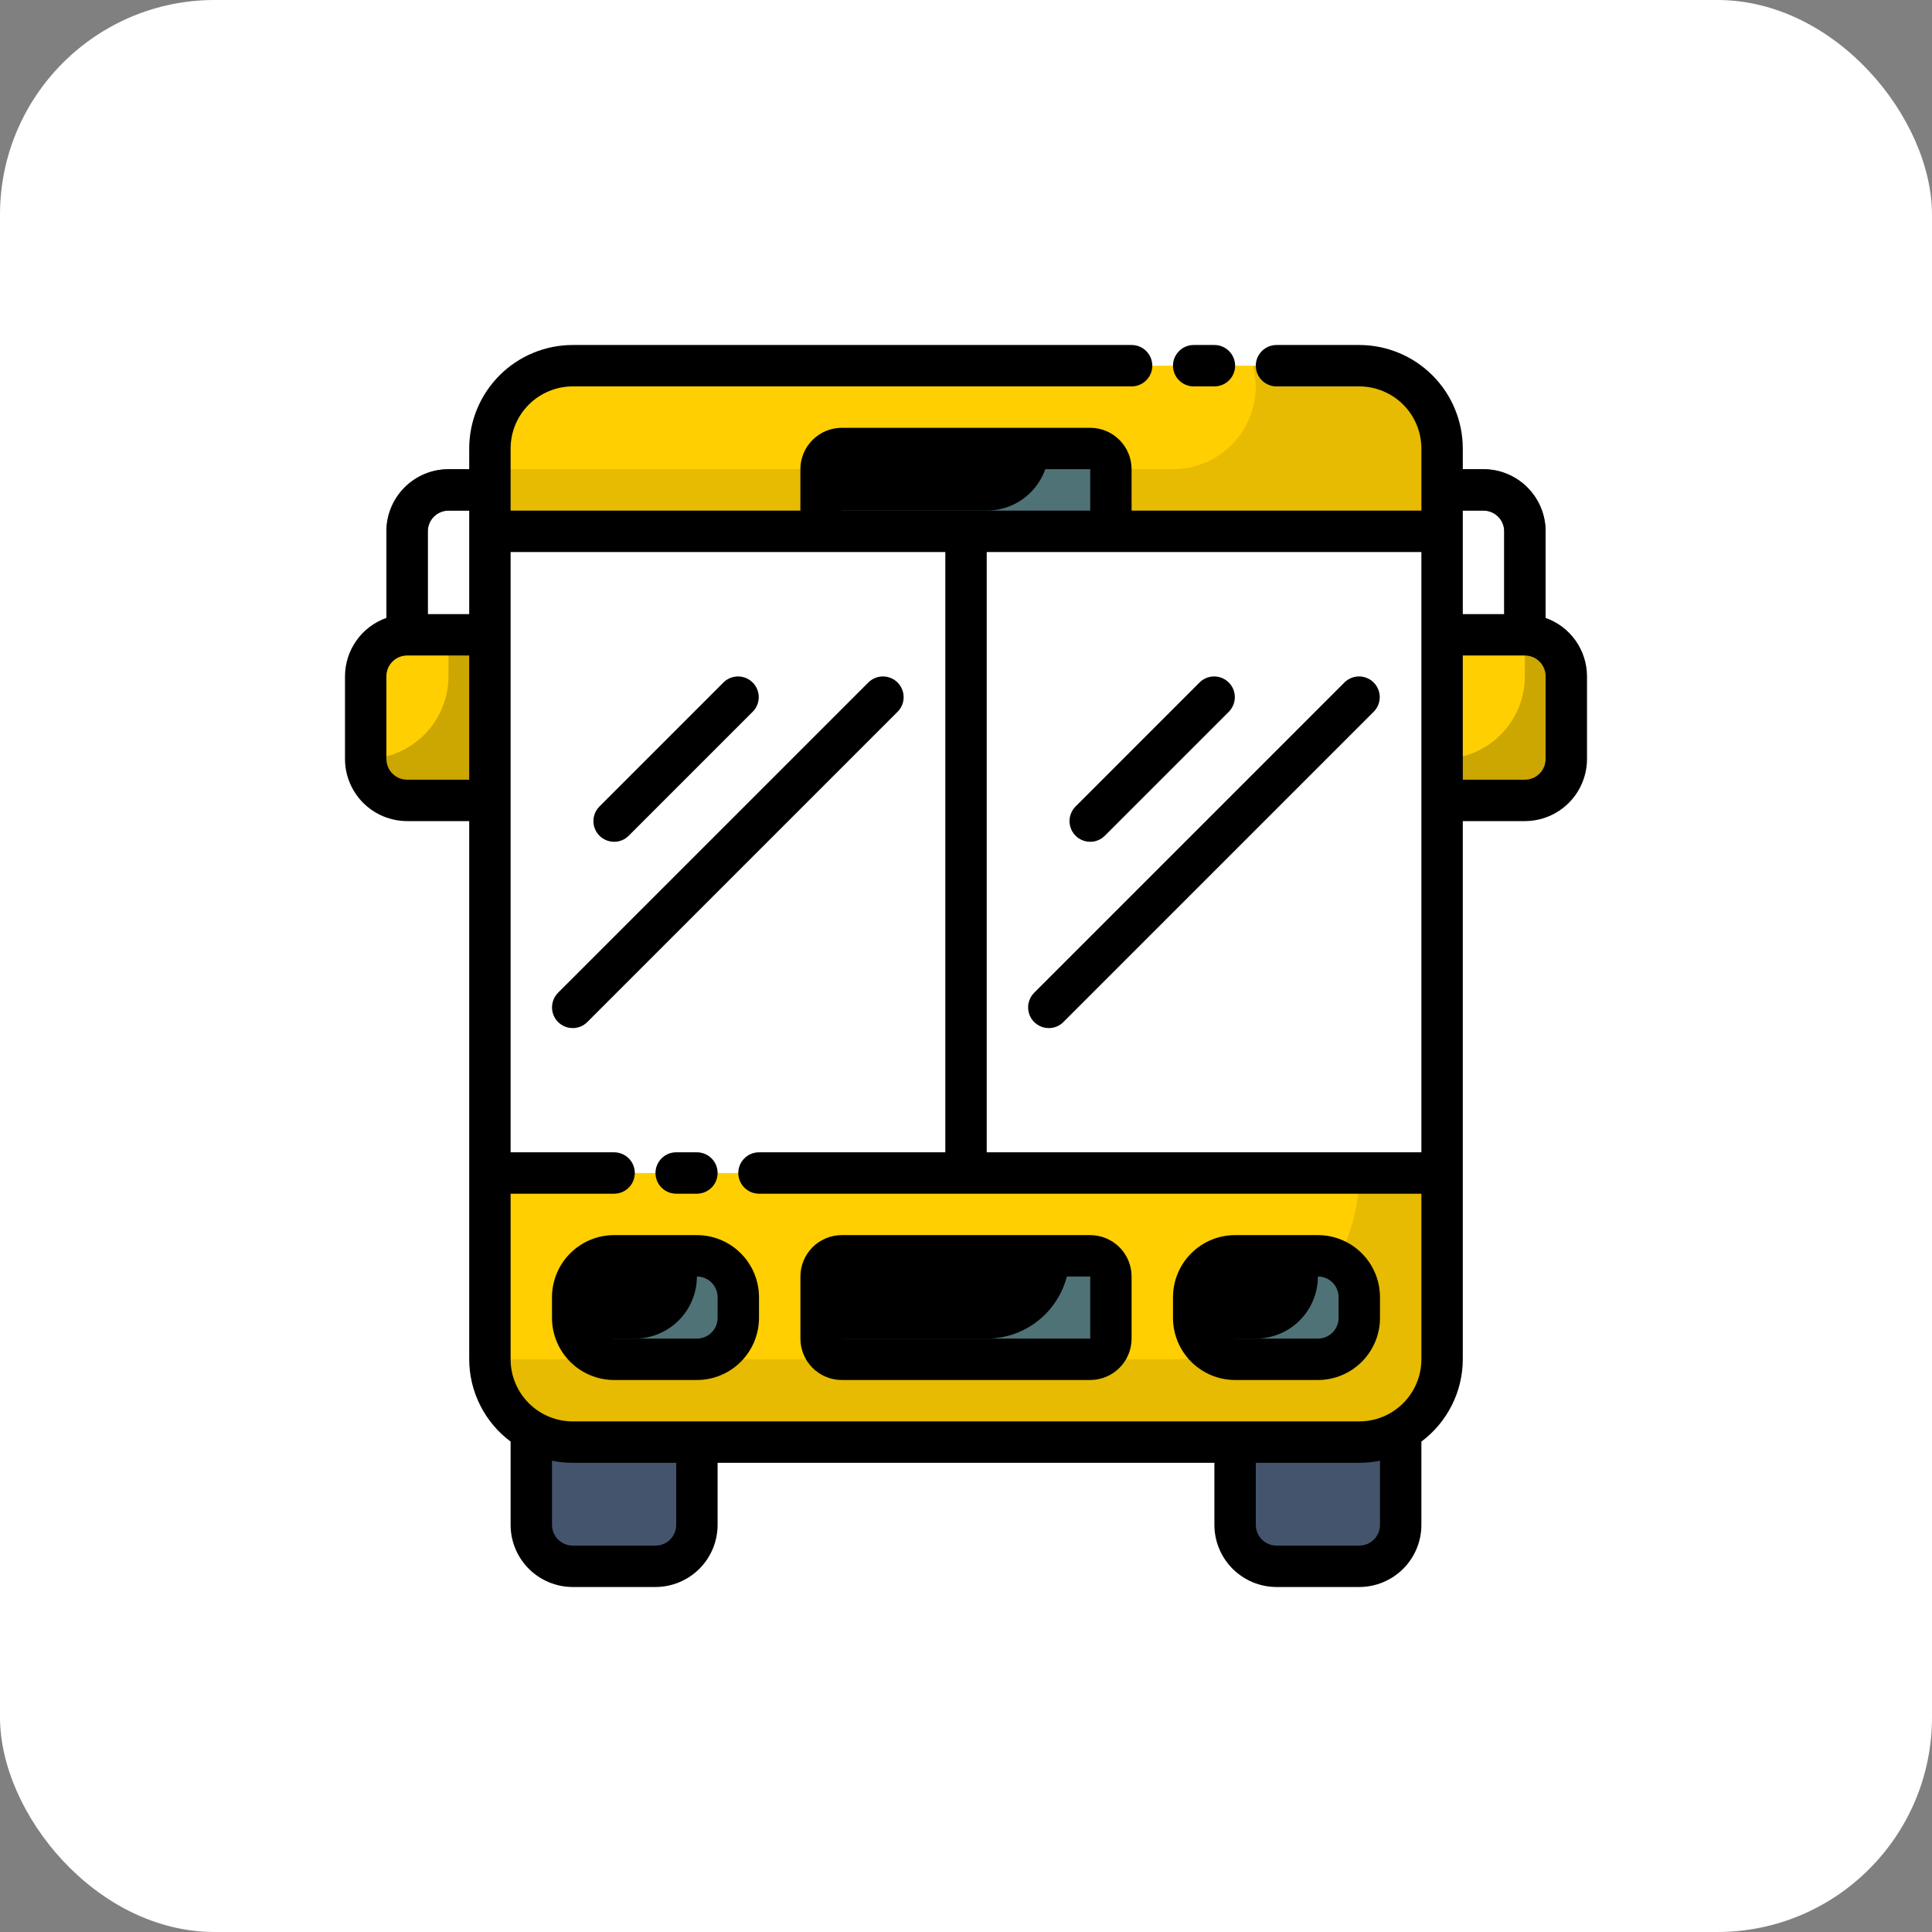 <svg xmlns="http://www.w3.org/2000/svg" width="72" height="72" viewBox="0 0 72 72" fill="none"><rect x="0" y="0" width="72" height="72" fill="#808080" stroke="none"/><rect width="72" height="72" rx="8" fill="white"></rect><path d="M50.657 50.657H47.571C46.719 50.657 46.028 51.348 46.028 52.2V56.828C46.028 57.681 46.719 58.371 47.571 58.371H50.657C51.509 58.371 52.2 57.681 52.2 56.828V52.2C52.2 51.348 51.509 50.657 50.657 50.657Z" fill="#44546C"></path><path d="M24.428 50.657H21.342C20.49 50.657 19.8 51.348 19.8 52.2V56.828C19.8 57.681 20.49 58.371 21.342 58.371H24.428C25.28 58.371 25.971 57.681 25.971 56.828V52.2C25.971 51.348 25.28 50.657 24.428 50.657Z" fill="#44546C"></path><path d="M15.171 24.428C14.967 24.428 14.771 24.347 14.626 24.203C14.481 24.058 14.4 23.862 14.4 23.657V19.8C14.4 19.186 14.645 18.598 15.078 18.164C15.512 17.73 16.101 17.486 16.714 17.486H18.257C18.462 17.486 18.658 17.567 18.802 17.712C18.947 17.856 19.028 18.052 19.028 18.257C19.028 18.462 18.947 18.658 18.802 18.802C18.658 18.947 18.462 19.029 18.257 19.029H16.714C16.51 19.029 16.314 19.11 16.169 19.255C16.024 19.399 15.943 19.595 15.943 19.8V23.657C15.943 23.862 15.861 24.058 15.717 24.203C15.572 24.347 15.376 24.428 15.171 24.428Z" fill="#44546C"></path><path d="M56.828 24.428C56.624 24.428 56.427 24.347 56.283 24.202C56.138 24.058 56.057 23.861 56.057 23.657V19.8C56.057 19.595 55.975 19.399 55.831 19.254C55.686 19.11 55.49 19.028 55.285 19.028H53.742C53.538 19.028 53.342 18.947 53.197 18.802C53.052 18.658 52.971 18.461 52.971 18.257C52.971 18.052 53.052 17.856 53.197 17.711C53.342 17.567 53.538 17.485 53.742 17.485H55.285C55.899 17.486 56.487 17.73 56.921 18.164C57.355 18.598 57.599 19.186 57.6 19.8V23.657C57.6 23.861 57.518 24.058 57.374 24.202C57.229 24.347 57.033 24.428 56.828 24.428Z" fill="#44546C"></path><path d="M18.257 50.657C18.257 51.476 18.582 52.261 19.161 52.839C19.739 53.418 20.524 53.743 21.343 53.743H50.657C51.475 53.743 52.26 53.418 52.839 52.839C53.418 52.261 53.743 51.476 53.743 50.657V43.714H18.257V50.657Z" fill="#FFCF01"></path><path opacity="0.1" d="M50.657 43.714C50.657 45.556 49.925 47.322 48.623 48.624C47.321 49.926 45.556 50.657 43.714 50.657H18.257C18.257 51.476 18.582 52.261 19.161 52.839C19.739 53.418 20.524 53.743 21.343 53.743H50.657C51.475 53.743 52.26 53.418 52.839 52.839C53.418 52.261 53.743 51.476 53.743 50.657V43.714H50.657Z" fill="black"></path><path d="M50.657 13.628H21.343C20.524 13.628 19.739 13.954 19.161 14.532C18.582 15.111 18.257 15.896 18.257 16.714V19.8H53.743V16.714C53.743 15.896 53.418 15.111 52.839 14.532C52.26 13.954 51.475 13.628 50.657 13.628Z" fill="#FFCF01"></path><path opacity="0.1" d="M50.657 13.628H46.691C46.76 13.88 46.797 14.139 46.8 14.4C46.8 15.218 46.475 16.003 45.896 16.582C45.317 17.16 44.532 17.486 43.714 17.486H18.257V19.8H53.743V16.714C53.743 15.896 53.418 15.111 52.839 14.532C52.26 13.954 51.475 13.628 50.657 13.628Z" fill="black"></path><path d="M49.114 46.8H46.028C45.176 46.8 44.486 47.491 44.486 48.343V49.114C44.486 49.966 45.176 50.657 46.028 50.657H49.114C49.966 50.657 50.657 49.966 50.657 49.114V48.343C50.657 47.491 49.966 46.8 49.114 46.8Z" fill="black"></path><path opacity="0.5" d="M49.114 46.8H48.9C49.039 47.034 49.113 47.3 49.114 47.572C49.114 48.185 48.87 48.774 48.436 49.208C48.002 49.642 47.414 49.886 46.8 49.886H44.7C44.834 50.12 45.027 50.314 45.261 50.45C45.494 50.585 45.759 50.657 46.028 50.657H49.114C49.523 50.657 49.916 50.495 50.205 50.205C50.494 49.916 50.657 49.523 50.657 49.114V48.343C50.657 47.934 50.494 47.541 50.205 47.252C49.916 46.963 49.523 46.8 49.114 46.8Z" fill="#9FE4ED"></path><path d="M25.971 46.8H22.886C22.034 46.8 21.343 47.491 21.343 48.343V49.114C21.343 49.966 22.034 50.657 22.886 50.657H25.971C26.823 50.657 27.514 49.966 27.514 49.114V48.343C27.514 47.491 26.823 46.8 25.971 46.8Z" fill="black"></path><path opacity="0.5" d="M25.971 46.8H25.757C25.896 47.034 25.97 47.3 25.971 47.572C25.971 48.185 25.727 48.774 25.293 49.208C24.859 49.642 24.271 49.886 23.657 49.886H21.557C21.691 50.12 21.884 50.314 22.118 50.45C22.351 50.585 22.616 50.657 22.886 50.657H25.971C26.38 50.657 26.773 50.495 27.062 50.205C27.352 49.916 27.514 49.523 27.514 49.114V48.343C27.514 47.934 27.352 47.541 27.062 47.252C26.773 46.963 26.38 46.8 25.971 46.8Z" fill="#9FE4ED"></path><path d="M40.628 46.8H31.371C30.945 46.8 30.6 47.145 30.6 47.572V49.886C30.6 50.312 30.945 50.657 31.371 50.657H40.628C41.054 50.657 41.4 50.312 41.4 49.886V47.572C41.4 47.145 41.054 46.8 40.628 46.8Z" fill="black"></path><path opacity="0.5" d="M40.628 46.8H39.857C39.857 47.618 39.532 48.403 38.953 48.982C38.374 49.561 37.59 49.886 36.771 49.886H30.6C30.6 50.09 30.681 50.287 30.826 50.431C30.971 50.576 31.167 50.657 31.371 50.657H40.628C40.833 50.657 41.029 50.576 41.174 50.431C41.319 50.287 41.4 50.09 41.4 49.886V47.572C41.4 47.367 41.319 47.171 41.174 47.026C41.029 46.881 40.833 46.8 40.628 46.8Z" fill="#9FE4ED"></path><path d="M15.171 23.657H18.257V29.829H15.171C14.762 29.829 14.37 29.666 14.08 29.377C13.791 29.087 13.628 28.695 13.628 28.286V25.2C13.628 24.791 13.791 24.398 14.08 24.109C14.37 23.82 14.762 23.657 15.171 23.657Z" fill="#FFCF01"></path><path opacity="0.2" d="M16.714 23.657V25.2C16.714 26.018 16.389 26.803 15.81 27.382C15.232 27.961 14.447 28.286 13.628 28.286C13.628 28.695 13.791 29.087 14.08 29.377C14.37 29.666 14.762 29.829 15.171 29.829H18.257V23.657H16.714Z" fill="black"></path><path d="M56.828 29.829H53.743V23.657H56.828C57.237 23.657 57.63 23.82 57.919 24.109C58.209 24.398 58.371 24.791 58.371 25.2V28.286C58.371 28.695 58.209 29.087 57.919 29.377C57.63 29.666 57.237 29.829 56.828 29.829Z" fill="#FFCF01"></path><path opacity="0.2" d="M56.828 23.657V25.2C56.828 26.018 56.503 26.803 55.925 27.382C55.346 27.961 54.561 28.286 53.743 28.286V29.829H56.828C57.238 29.829 57.63 29.666 57.919 29.377C58.209 29.087 58.371 28.695 58.371 28.286V25.2C58.371 24.791 58.209 24.398 57.919 24.109C57.63 23.82 57.238 23.657 56.828 23.657Z" fill="black"></path><path d="M40.628 16.714H31.371C30.945 16.714 30.6 17.06 30.6 17.486V19.029C30.6 19.455 30.945 19.8 31.371 19.8H40.628C41.054 19.8 41.4 19.455 41.4 19.029V17.486C41.4 17.06 41.054 16.714 40.628 16.714Z" fill="black"></path><path opacity="0.5" d="M40.628 16.714H39.086C39.086 17.328 38.842 17.917 38.408 18.351C37.974 18.785 37.385 19.029 36.771 19.029H30.6C30.6 19.233 30.681 19.43 30.826 19.574C30.971 19.719 31.167 19.8 31.371 19.8H40.628C40.833 19.8 41.029 19.719 41.174 19.574C41.319 19.43 41.4 19.233 41.4 19.029V17.486C41.4 17.281 41.319 17.085 41.174 16.94C41.029 16.796 40.833 16.714 40.628 16.714Z" fill="#9FE4ED"></path><path d="M22.885 31.371C22.733 31.371 22.584 31.326 22.457 31.241C22.33 31.157 22.231 31.036 22.173 30.895C22.114 30.754 22.099 30.599 22.129 30.45C22.159 30.3 22.232 30.163 22.34 30.055L26.969 25.426C27.114 25.285 27.309 25.208 27.511 25.209C27.713 25.211 27.907 25.292 28.05 25.435C28.193 25.578 28.274 25.772 28.276 25.974C28.278 26.177 28.2 26.371 28.059 26.517L23.431 31.145C23.359 31.217 23.274 31.274 23.181 31.313C23.087 31.352 22.987 31.372 22.885 31.371Z" fill="black"></path><path d="M21.343 38.314C21.19 38.314 21.041 38.269 20.914 38.184C20.787 38.099 20.688 37.979 20.63 37.838C20.572 37.697 20.556 37.542 20.586 37.392C20.616 37.243 20.689 37.105 20.797 36.997L32.369 25.426C32.514 25.285 32.709 25.208 32.911 25.209C33.114 25.211 33.307 25.292 33.45 25.435C33.593 25.578 33.674 25.772 33.676 25.974C33.678 26.177 33.6 26.371 33.459 26.517L21.888 38.088C21.816 38.16 21.731 38.217 21.638 38.256C21.544 38.294 21.444 38.314 21.343 38.314Z" fill="black"></path><path d="M40.628 31.371C40.476 31.371 40.327 31.326 40.2 31.241C40.073 31.157 39.974 31.036 39.916 30.895C39.857 30.754 39.842 30.599 39.872 30.45C39.902 30.3 39.975 30.163 40.083 30.055L44.711 25.426C44.857 25.285 45.052 25.208 45.254 25.209C45.456 25.211 45.65 25.292 45.793 25.435C45.936 25.578 46.017 25.772 46.019 25.974C46.02 26.177 45.943 26.371 45.802 26.517L41.174 31.145C41.102 31.217 41.017 31.274 40.923 31.313C40.83 31.352 40.73 31.372 40.628 31.371Z" fill="black"></path><path d="M39.085 38.314C38.933 38.314 38.784 38.269 38.657 38.184C38.53 38.099 38.431 37.979 38.373 37.838C38.315 37.697 38.299 37.542 38.329 37.392C38.359 37.243 38.432 37.105 38.54 36.997L50.111 25.426C50.257 25.285 50.452 25.208 50.654 25.209C50.856 25.211 51.05 25.292 51.193 25.435C51.336 25.578 51.417 25.772 51.419 25.974C51.42 26.177 51.343 26.371 51.202 26.517L39.631 38.088C39.559 38.16 39.474 38.217 39.381 38.256C39.287 38.294 39.187 38.314 39.085 38.314Z" fill="black"></path><path d="M44.486 14.4H45.257C45.462 14.4 45.658 14.319 45.803 14.174C45.947 14.029 46.029 13.833 46.029 13.629C46.029 13.424 45.947 13.228 45.803 13.083C45.658 12.938 45.462 12.857 45.257 12.857H44.486C44.281 12.857 44.085 12.938 43.94 13.083C43.795 13.228 43.714 13.424 43.714 13.629C43.714 13.833 43.795 14.029 43.94 14.174C44.085 14.319 44.281 14.4 44.486 14.4Z" fill="black"></path><path d="M25.2 42.943C24.995 42.943 24.799 43.024 24.654 43.169C24.51 43.313 24.428 43.51 24.428 43.714C24.428 43.919 24.51 44.115 24.654 44.26C24.799 44.404 24.995 44.486 25.2 44.486H25.971C26.176 44.486 26.372 44.404 26.517 44.26C26.662 44.115 26.743 43.919 26.743 43.714C26.743 43.51 26.662 43.313 26.517 43.169C26.372 43.024 26.176 42.943 25.971 42.943H25.2Z" fill="black"></path><path d="M49.114 46.029H46.029C45.415 46.029 44.827 46.273 44.393 46.707C43.959 47.141 43.715 47.729 43.714 48.343V49.114C43.715 49.728 43.959 50.316 44.393 50.75C44.827 51.184 45.415 51.428 46.029 51.429H49.114C49.728 51.428 50.316 51.184 50.75 50.75C51.184 50.316 51.428 49.728 51.428 49.114V48.343C51.428 47.729 51.184 47.141 50.75 46.707C50.316 46.273 49.728 46.029 49.114 46.029ZM49.886 49.114C49.886 49.319 49.804 49.515 49.66 49.66C49.515 49.804 49.319 49.886 49.114 49.886H46.029C45.824 49.886 45.628 49.804 45.483 49.66C45.339 49.515 45.257 49.319 45.257 49.114V48.343C45.257 48.138 45.339 47.942 45.483 47.798C45.628 47.653 45.824 47.572 46.029 47.571H49.114C49.319 47.572 49.515 47.653 49.66 47.798C49.804 47.942 49.886 48.138 49.886 48.343V49.114Z" fill="black"></path><path d="M25.971 46.029H22.886C22.272 46.029 21.684 46.273 21.25 46.707C20.816 47.141 20.572 47.729 20.571 48.343V49.114C20.572 49.728 20.816 50.316 21.25 50.75C21.684 51.184 22.272 51.428 22.886 51.429H25.971C26.585 51.428 27.173 51.184 27.607 50.75C28.041 50.316 28.285 49.728 28.286 49.114V48.343C28.285 47.729 28.041 47.141 27.607 46.707C27.173 46.273 26.585 46.029 25.971 46.029ZM26.743 49.114C26.743 49.319 26.661 49.515 26.517 49.66C26.372 49.804 26.176 49.886 25.971 49.886H22.886C22.681 49.886 22.485 49.804 22.34 49.66C22.196 49.515 22.114 49.319 22.114 49.114V48.343C22.114 48.138 22.196 47.942 22.34 47.798C22.485 47.653 22.681 47.572 22.886 47.571H25.971C26.176 47.572 26.372 47.653 26.517 47.798C26.661 47.942 26.743 48.138 26.743 48.343V49.114Z" fill="black"></path><path d="M40.629 46.029H31.371C30.962 46.029 30.57 46.192 30.281 46.481C29.992 46.77 29.829 47.162 29.829 47.571V49.886C29.829 50.295 29.992 50.687 30.281 50.976C30.57 51.265 30.962 51.428 31.371 51.429H40.629C41.038 51.428 41.43 51.265 41.719 50.976C42.008 50.687 42.171 50.295 42.171 49.886V47.571C42.171 47.162 42.008 46.77 41.719 46.481C41.43 46.192 41.038 46.029 40.629 46.029ZM31.371 49.886V47.571H40.629L40.629 49.886H31.371Z" fill="black"></path><path d="M57.6 23.028V19.8C57.599 19.186 57.355 18.598 56.921 18.164C56.487 17.73 55.899 17.486 55.286 17.486H54.514V16.714C54.513 15.692 54.106 14.711 53.383 13.988C52.66 13.265 51.68 12.858 50.657 12.857H47.571C47.367 12.857 47.171 12.938 47.026 13.083C46.881 13.228 46.8 13.424 46.8 13.629C46.8 13.833 46.881 14.029 47.026 14.174C47.171 14.319 47.367 14.4 47.571 14.4H50.657C51.271 14.401 51.859 14.645 52.293 15.079C52.727 15.512 52.971 16.101 52.971 16.714V19.029H42.171V17.486C42.171 17.077 42.008 16.684 41.719 16.395C41.43 16.106 41.038 15.943 40.629 15.943H31.371C30.962 15.943 30.57 16.106 30.281 16.395C29.992 16.684 29.829 17.077 29.828 17.486V19.029H19.029V16.714C19.029 16.101 19.273 15.512 19.707 15.079C20.141 14.645 20.729 14.401 21.343 14.4H42.171C42.376 14.4 42.572 14.319 42.717 14.174C42.862 14.029 42.943 13.833 42.943 13.629C42.943 13.424 42.862 13.228 42.717 13.083C42.572 12.938 42.376 12.857 42.171 12.857H21.343C20.32 12.858 19.34 13.265 18.617 13.988C17.894 14.711 17.487 15.692 17.486 16.714V17.486H16.714C16.101 17.486 15.512 17.73 15.079 18.164C14.645 18.598 14.401 19.186 14.4 19.8V23.028C13.95 23.186 13.56 23.48 13.284 23.869C13.008 24.258 12.859 24.723 12.857 25.2V28.286C12.858 28.899 13.102 29.488 13.536 29.922C13.97 30.355 14.558 30.599 15.171 30.6H17.486V50.657C17.487 51.254 17.628 51.842 17.896 52.374C18.165 52.907 18.554 53.37 19.032 53.726C19.032 53.732 19.029 53.737 19.029 53.743V56.829C19.029 57.442 19.273 58.03 19.707 58.464C20.141 58.898 20.729 59.142 21.343 59.143H24.428C25.042 59.142 25.63 58.898 26.064 58.464C26.498 58.03 26.742 57.442 26.743 56.829V54.514H45.257V56.829C45.258 57.442 45.502 58.03 45.936 58.464C46.37 58.898 46.958 59.142 47.571 59.143H50.657C51.271 59.142 51.859 58.898 52.293 58.464C52.727 58.03 52.971 57.442 52.971 56.829V53.743C52.971 53.737 52.968 53.732 52.968 53.726C53.446 53.37 53.835 52.907 54.103 52.374C54.372 51.842 54.513 51.254 54.514 50.657V30.6H56.828C57.442 30.599 58.03 30.355 58.464 29.922C58.898 29.488 59.142 28.899 59.143 28.286V25.2C59.141 24.723 58.992 24.258 58.716 23.869C58.44 23.48 58.05 23.186 57.6 23.028ZM55.286 19.029C55.49 19.029 55.686 19.11 55.831 19.255C55.976 19.399 56.057 19.596 56.057 19.8V22.886H54.514V19.029H55.286ZM52.971 42.943H36.772V20.572H52.971V42.943ZM31.371 17.486H40.629V19.029H31.371V17.486ZM16.714 19.029H17.486V22.886H15.943V19.8C15.943 19.596 16.024 19.399 16.169 19.255C16.314 19.11 16.51 19.029 16.714 19.029ZM15.171 29.057C14.967 29.057 14.771 28.976 14.626 28.831C14.482 28.686 14.4 28.49 14.4 28.286V25.2C14.4 24.995 14.482 24.799 14.626 24.655C14.771 24.51 14.967 24.429 15.171 24.429H17.486V29.057H15.171ZM25.2 56.829C25.2 57.033 25.119 57.229 24.974 57.374C24.829 57.519 24.633 57.6 24.428 57.6H21.343C21.138 57.6 20.942 57.519 20.798 57.374C20.653 57.229 20.572 57.033 20.571 56.829V54.436C20.825 54.488 21.084 54.514 21.343 54.514H25.2V56.829ZM51.428 56.829C51.428 57.033 51.347 57.229 51.202 57.374C51.058 57.519 50.862 57.6 50.657 57.6H47.571C47.367 57.6 47.171 57.519 47.026 57.374C46.882 57.229 46.8 57.033 46.8 56.829V54.514H50.657C50.916 54.514 51.175 54.488 51.428 54.436V56.829ZM50.657 52.971H21.343C20.729 52.971 20.141 52.727 19.707 52.293C19.273 51.859 19.029 51.271 19.029 50.657V44.486H22.886C23.09 44.486 23.287 44.404 23.431 44.26C23.576 44.115 23.657 43.919 23.657 43.714C23.657 43.51 23.576 43.313 23.431 43.169C23.287 43.024 23.09 42.943 22.886 42.943H19.029V20.572H35.229V42.943H28.286C28.081 42.943 27.885 43.024 27.74 43.169C27.596 43.313 27.514 43.51 27.514 43.714C27.514 43.919 27.596 44.115 27.74 44.26C27.885 44.404 28.081 44.486 28.286 44.486H52.971V50.657C52.971 51.271 52.727 51.859 52.293 52.293C51.859 52.727 51.271 52.971 50.657 52.971ZM57.6 28.286C57.6 28.49 57.519 28.686 57.374 28.831C57.229 28.976 57.033 29.057 56.828 29.057H54.514V24.429H56.828C57.033 24.429 57.229 24.51 57.374 24.655C57.519 24.799 57.6 24.995 57.6 25.2V28.286Z" fill="black"></path></svg>